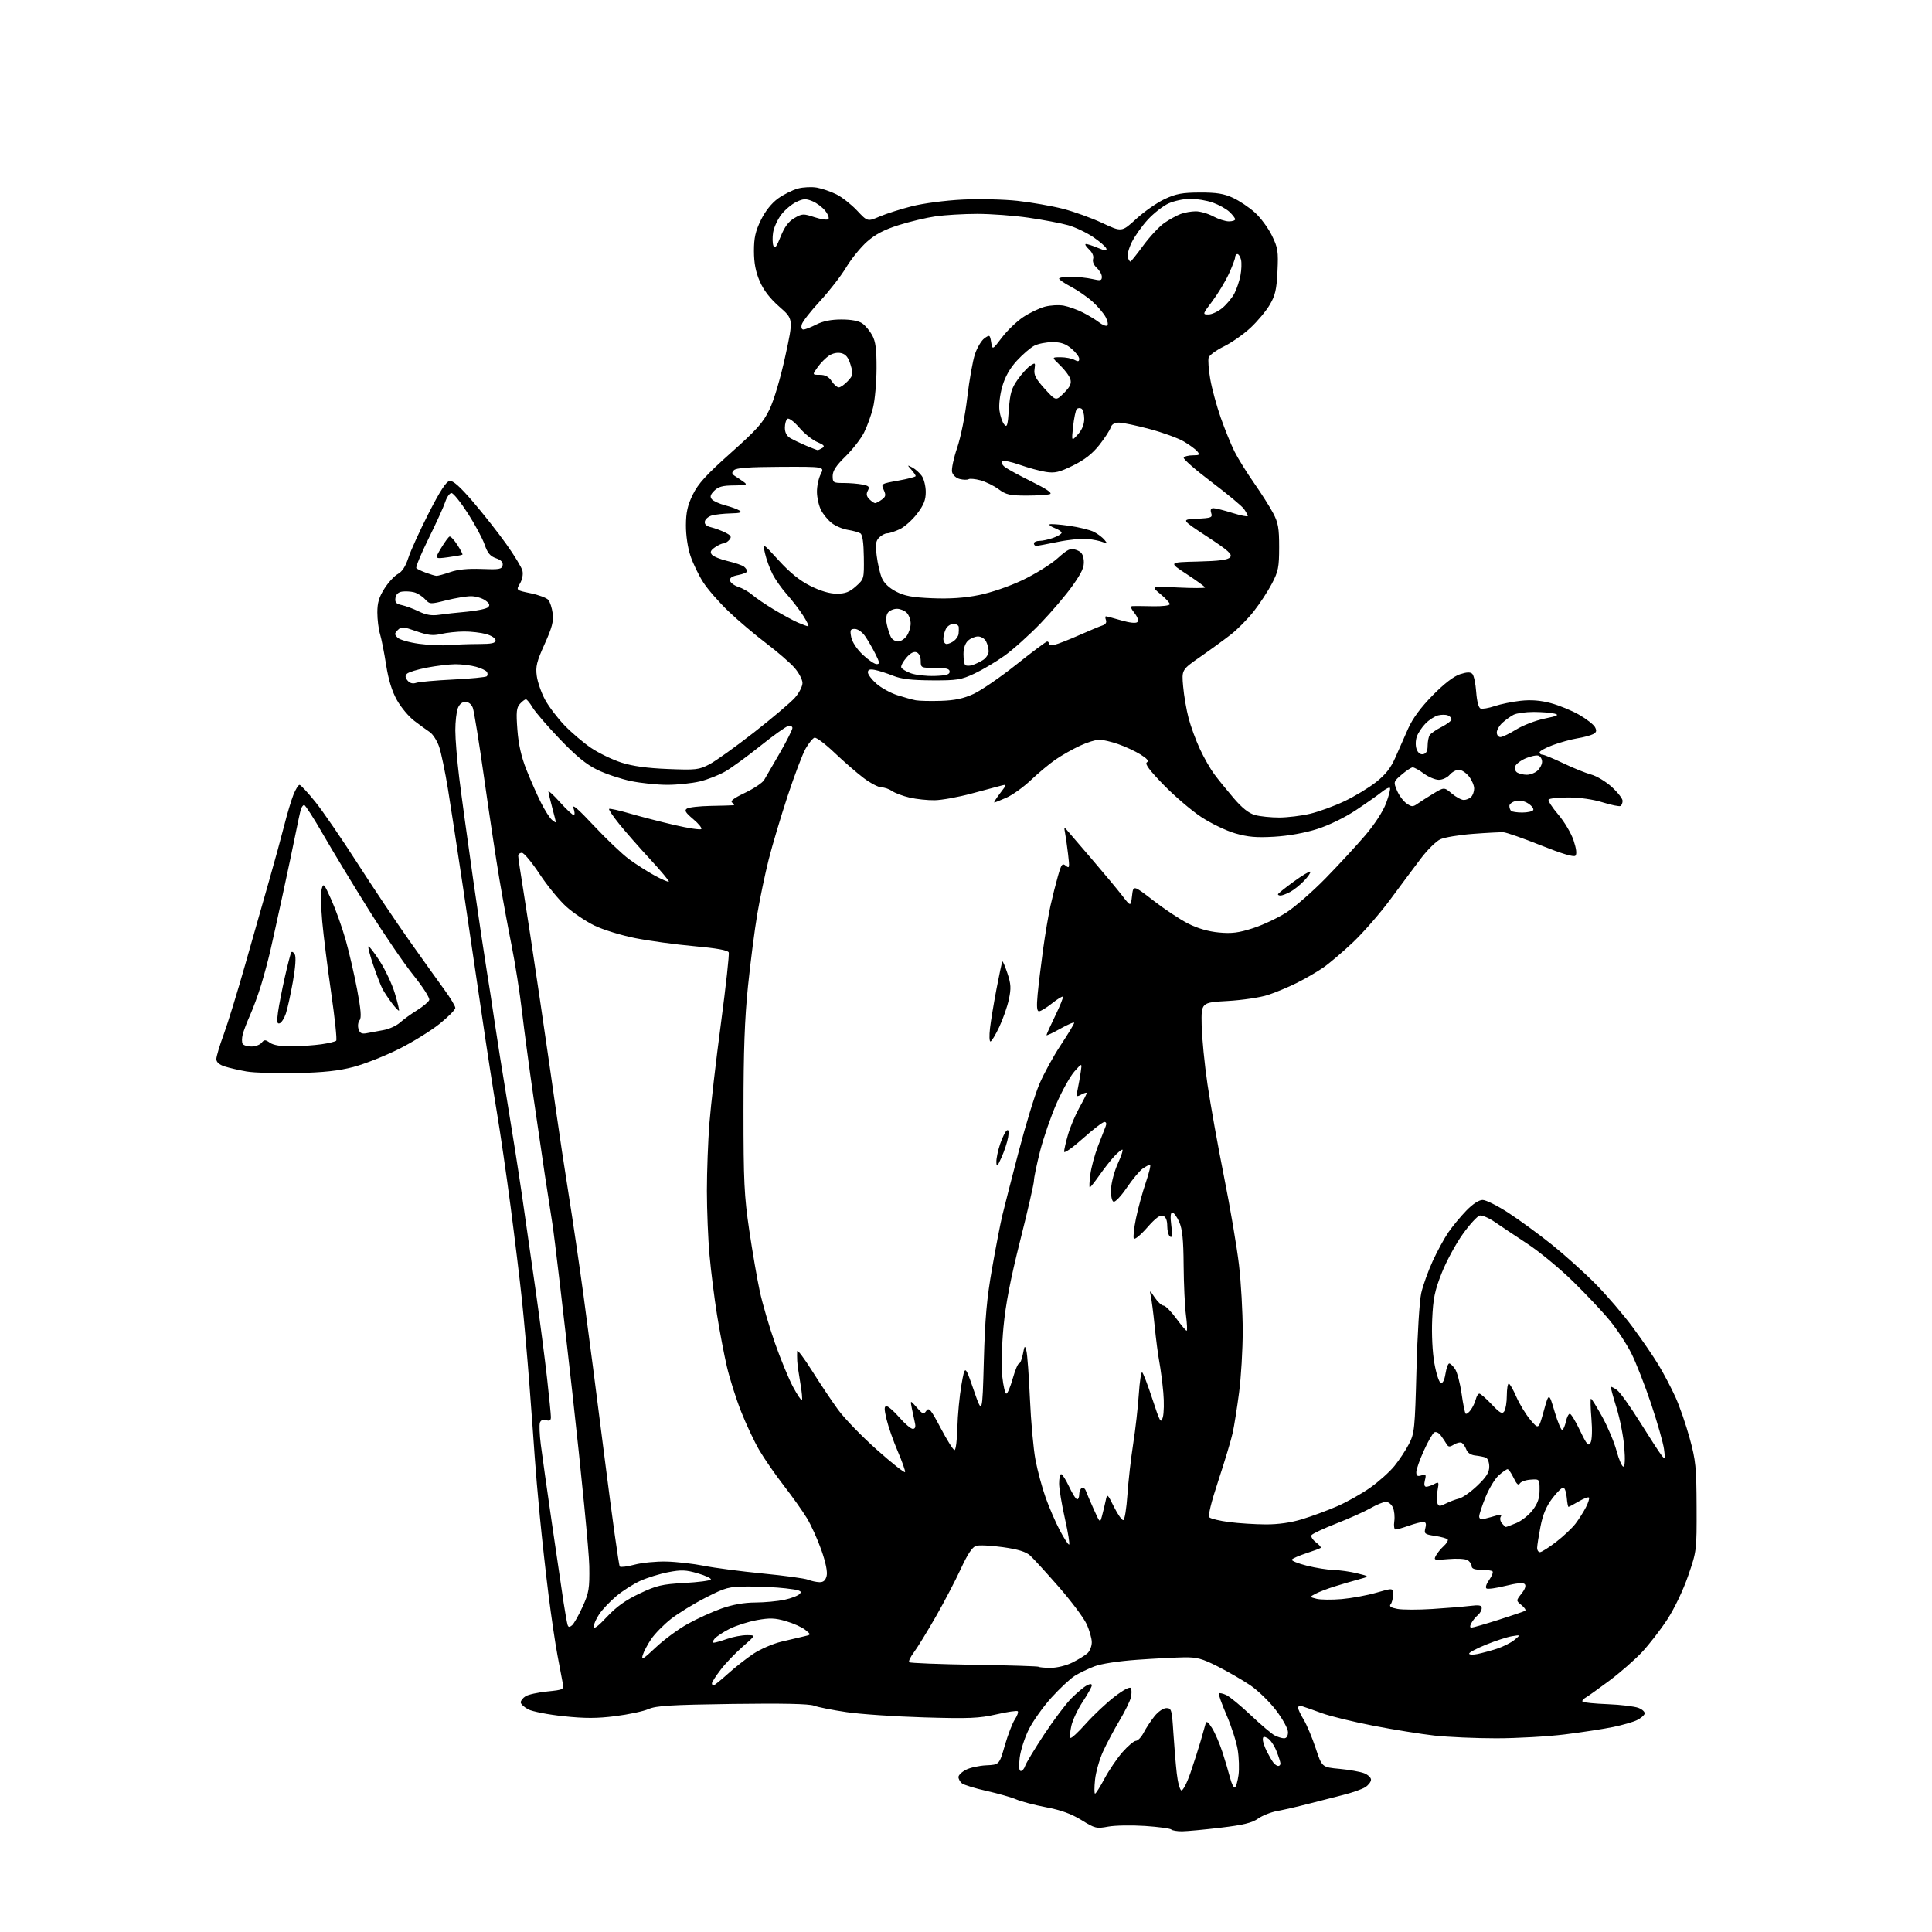 <?xml version="1.0" encoding="UTF-8" standalone="no"?>
<svg 
  version="1.1" 
  xmlns="http://www.w3.org/2000/svg" 
  xmlns:xlink="http://www.w3.org/1999/xlink" 
  xmlns:svg="http://www.w3.org/2000/svg"
  xmlns:rdf="http://www.w3.org/1999/02/22-rdf-syntax-ns#"
  xmlns:cc="http://creativecommons.org/ns#"
  xmlns:dc="http://purl.org/dc/elements/1.1/"
  viewBox="0 0 768 768"
  width="768"
  height="768"
>
<style>svg {background-color: white; }</style>"
<path stroke="none" fill="black" fill-rule="evenodd" d="M469.92,727.97C467.95,727.99 466.00,727.66 465.59,727.25C465.18,726.84 460.49,726.21 455.17,725.85C449.85,725.50 443.27,725.61 440.54,726.11C435.87,726.98 435.26,726.83 429.89,723.51C425.87,721.03 421.73,719.53 415.87,718.42C411.29,717.55 405.96,716.15 404.02,715.31C402.09,714.47 396.73,712.94 392.12,711.91C387.51,710.88 383.13,709.52 382.37,708.89C381.62,708.27 381.00,707.15 381.00,706.40C381.00,705.66 382.34,704.36 383.97,703.52C385.60,702.67 389.25,701.87 392.08,701.74C397.23,701.50 397.23,701.50 399.43,693.85C400.64,689.65 402.43,685.00 403.40,683.52C404.37,682.04 404.90,680.57 404.58,680.25C404.26,679.93 400.43,680.49 396.06,681.49C389.20,683.05 385.30,683.22 367.31,682.69C355.86,682.35 341.98,681.41 336.46,680.59C330.93,679.78 325.12,678.62 323.55,678.02C321.63,677.29 310.98,677.07 291.09,677.34C266.67,677.69 260.85,678.04 257.79,679.38C255.75,680.27 249.82,681.53 244.61,682.19C237.36,683.11 232.56,683.12 224.10,682.23C218.02,681.60 211.69,680.37 210.02,679.51C208.36,678.65 207.00,677.39 207.00,676.71C207.00,676.04 207.87,674.94 208.93,674.28C209.99,673.61 213.86,672.76 217.52,672.39C224.03,671.72 224.17,671.64 223.70,669.10C223.43,667.67 222.49,662.67 221.60,658.00C220.72,653.33 219.12,642.52 218.05,634.00C216.98,625.48 215.43,611.52 214.61,603.00C213.78,594.48 212.86,583.67 212.55,579.00C212.24,574.33 211.30,561.50 210.46,550.50C209.62,539.50 208.27,524.20 207.45,516.50C206.64,508.80 204.61,492.15 202.95,479.50C201.29,466.85 198.83,449.98 197.49,442.00C196.15,434.02 193.47,416.70 191.55,403.50C189.62,390.30 186.26,367.49 184.07,352.81C181.88,338.13 179.17,320.48 178.06,313.60C176.94,306.72 175.36,299.16 174.55,296.80C173.74,294.43 172.06,291.82 170.82,291.00C169.57,290.18 166.79,288.15 164.63,286.50C162.47,284.85 159.39,281.16 157.79,278.30C155.82,274.79 154.42,270.25 153.49,264.30C152.74,259.46 151.64,253.93 151.06,252.01C150.48,250.09 150.00,246.24 150.00,243.45C150.00,239.61 150.68,237.32 152.83,233.95C154.38,231.50 156.79,228.90 158.17,228.16C159.86,227.27 161.24,225.13 162.36,221.66C163.28,218.82 166.90,210.88 170.41,204.00C174.91,195.18 177.36,191.41 178.73,191.20C180.12,190.99 182.78,193.36 188.01,199.44C192.04,204.14 197.98,211.68 201.20,216.20C204.43,220.72 207.34,225.51 207.67,226.84C208.03,228.27 207.63,230.35 206.70,231.94C205.11,234.62 205.11,234.62 210.95,235.83C214.16,236.49 217.32,237.68 217.98,238.48C218.64,239.27 219.42,241.68 219.70,243.83C220.12,246.93 219.45,249.47 216.50,256.01C213.34,263.01 212.86,264.95 213.38,268.74C213.72,271.20 215.21,275.45 216.69,278.18C218.18,280.91 221.67,285.50 224.45,288.39C227.23,291.27 231.97,295.30 235.00,297.34C238.03,299.38 243.43,301.99 247.00,303.13C251.49,304.57 257.21,305.36 265.50,305.69C276.66,306.14 277.81,306.01 282.00,303.83C284.48,302.53 292.47,296.81 299.77,291.10C307.07,285.39 314.38,279.19 316.02,277.32C317.66,275.46 319.00,272.84 319.00,271.50C319.00,270.16 317.56,267.43 315.81,265.43C314.05,263.43 308.99,259.05 304.56,255.70C300.13,252.35 293.41,246.66 289.64,243.05C285.86,239.45 281.32,234.24 279.54,231.47C277.76,228.70 275.48,223.98 274.47,220.97C273.38,217.74 272.65,212.76 272.67,208.81C272.70,203.62 273.32,200.87 275.41,196.59C277.53,192.26 280.76,188.72 290.49,180.05C300.88,170.79 303.35,168.02 305.89,162.76C307.68,159.05 310.23,150.45 312.15,141.66C315.39,126.82 315.39,126.82 309.83,121.95C306.08,118.66 303.54,115.37 302.00,111.79C300.38,108.04 299.72,104.55 299.71,99.81C299.71,94.53 300.29,91.93 302.46,87.49C304.22,83.90 306.69,80.79 309.26,78.92C311.49,77.31 315.05,75.53 317.17,74.95C319.29,74.38 322.71,74.22 324.76,74.59C326.82,74.97 330.30,76.16 332.50,77.26C334.70,78.35 338.38,81.24 340.68,83.68C344.85,88.12 344.85,88.12 349.68,86.06C352.33,84.93 358.10,83.09 362.50,81.98C367.00,80.83 375.75,79.68 382.50,79.34C389.15,79.01 398.96,79.23 404.50,79.84C410.00,80.45 418.10,81.87 422.50,82.99C426.90,84.12 433.97,86.67 438.21,88.66C445.92,92.28 445.92,92.28 451.71,86.97C454.89,84.06 459.98,80.52 463.00,79.12C467.52,77.01 470.02,76.55 477.00,76.53C483.61,76.51 486.53,76.98 490.12,78.64C492.66,79.81 496.59,82.44 498.84,84.48C501.10,86.51 504.13,90.62 505.59,93.60C507.99,98.51 508.20,99.85 507.82,107.83C507.48,115.05 506.93,117.44 504.78,121.10C503.35,123.56 499.91,127.68 497.15,130.26C494.39,132.84 489.63,136.19 486.57,137.69C483.51,139.19 480.76,141.19 480.46,142.13C480.16,143.07 480.44,146.92 481.09,150.67C481.74,154.43 483.61,161.32 485.25,166.00C486.89,170.68 489.36,176.75 490.74,179.50C492.12,182.25 495.61,187.88 498.50,192.00C501.38,196.12 504.81,201.53 506.11,204.00C508.10,207.77 508.49,209.96 508.48,217.50C508.48,225.47 508.15,227.13 505.60,232.00C504.02,235.03 500.78,239.97 498.40,243.00C496.02,246.03 491.92,250.18 489.29,252.23C486.66,254.28 481.18,258.28 477.12,261.10C469.73,266.24 469.73,266.24 470.32,272.87C470.64,276.52 471.62,282.20 472.49,285.50C473.36,288.80 475.38,294.31 476.98,297.74C478.58,301.18 481.14,305.68 482.68,307.74C484.21,309.81 487.68,314.08 490.38,317.24C493.76,321.20 496.41,323.30 498.89,323.99C500.88,324.54 505.20,324.98 508.50,324.98C511.80,324.97 517.32,324.31 520.76,323.49C524.20,322.68 530.35,320.44 534.43,318.50C538.50,316.57 544.17,313.14 547.02,310.89C550.80,307.90 552.87,305.26 554.67,301.15C556.02,298.04 558.33,292.81 559.81,289.51C561.60,285.53 564.84,281.15 569.50,276.41C574.01,271.82 577.87,268.84 580.34,268.03C583.12,267.13 584.49,267.09 585.28,267.88C585.88,268.48 586.57,271.71 586.81,275.06C587.08,278.74 587.76,281.35 588.53,281.65C589.24,281.92 591.77,281.49 594.16,280.68C596.55,279.88 601.20,278.93 604.50,278.57C608.65,278.12 612.34,278.41 616.44,279.50C619.71,280.37 624.78,282.44 627.70,284.11C630.62,285.79 633.46,288.00 634.02,289.03C634.80,290.49 634.63,291.13 633.26,291.84C632.29,292.35 629.48,293.10 627.00,293.50C624.52,293.91 620.14,295.12 617.25,296.19C614.36,297.27 612.00,298.56 612.00,299.07C612.00,299.58 612.52,300.00 613.15,300.00C613.77,300.00 617.49,301.53 621.40,303.40C625.30,305.28 630.30,307.29 632.50,307.89C634.70,308.48 638.41,310.72 640.75,312.87C643.09,315.01 645.00,317.47 645.00,318.33C645.00,319.18 644.63,320.11 644.18,320.39C643.72,320.67 640.53,320.02 637.09,318.95C633.27,317.76 627.95,317.00 623.47,317.00C619.43,317.00 615.88,317.38 615.59,317.85C615.30,318.32 617.04,321.01 619.45,323.83C621.86,326.65 624.59,331.26 625.52,334.07C626.63,337.41 626.88,339.52 626.24,340.16C625.60,340.80 620.84,339.37 612.53,336.05C605.52,333.25 598.83,330.91 597.65,330.84C596.47,330.78 591.00,331.06 585.50,331.48C580.00,331.90 574.15,332.87 572.50,333.66C570.85,334.44 567.38,337.87 564.80,341.29C562.21,344.71 556.77,352.00 552.71,357.50C548.65,363.00 541.96,370.69 537.84,374.58C533.72,378.48 528.35,383.03 525.92,384.70C523.49,386.37 518.80,389.08 515.50,390.73C512.20,392.37 507.04,394.53 504.04,395.51C501.03,396.50 493.83,397.57 488.04,397.90C477.50,398.50 477.50,398.50 477.68,407.50C477.78,412.45 478.82,423.02 479.99,431.00C481.16,438.98 484.12,455.52 486.57,467.77C489.02,480.02 491.69,495.77 492.51,502.77C493.33,509.76 494.00,521.59 494.00,529.06C494.00,536.52 493.35,547.56 492.55,553.59C491.76,559.62 490.62,566.80 490.03,569.53C489.44,572.26 486.89,580.73 484.38,588.35C481.39,597.40 480.14,602.54 480.78,603.18C481.32,603.72 484.86,604.56 488.63,605.05C492.41,605.54 498.94,605.95 503.14,605.97C508.14,605.99 513.16,605.27 517.64,603.90C521.42,602.75 527.65,600.45 531.50,598.78C535.35,597.12 541.28,593.78 544.69,591.37C548.09,588.96 552.43,585.08 554.32,582.74C556.21,580.41 558.81,576.48 560.09,574.00C562.28,569.76 562.45,568.04 563.07,544.50C563.43,530.60 564.27,517.06 564.97,514.00C565.66,510.98 567.70,505.27 569.51,501.33C571.32,497.38 574.14,492.20 575.78,489.82C577.42,487.44 580.61,483.58 582.88,481.24C585.44,478.60 587.89,477.00 589.37,477.00C590.68,477.00 595.29,479.30 599.62,482.12C603.95,484.93 611.71,490.61 616.85,494.73C621.99,498.85 629.82,505.89 634.24,510.36C638.66,514.84 645.28,522.55 648.95,527.50C652.63,532.45 657.31,539.28 659.35,542.69C661.40,546.09 664.40,551.81 666.03,555.40C667.66,558.99 670.20,566.33 671.67,571.72C674.09,580.54 674.36,583.22 674.42,599.00C674.48,616.38 674.45,616.57 671.07,626.38C669.08,632.14 665.62,639.39 662.77,643.76C660.08,647.88 655.54,653.74 652.69,656.78C649.84,659.82 643.98,664.94 639.67,668.15C635.36,671.36 631.09,674.41 630.18,674.92C629.26,675.43 628.79,676.12 629.12,676.46C629.46,676.79 633.95,677.24 639.12,677.44C644.28,677.65 649.77,678.31 651.33,678.92C652.89,679.52 653.98,680.57 653.76,681.26C653.53,681.94 652.15,683.09 650.68,683.80C649.21,684.52 644.97,685.74 641.25,686.51C637.54,687.28 628.89,688.61 622.03,689.46C615.17,690.31 602.89,691.00 594.74,691.00C586.59,691.00 575.55,690.51 570.21,689.92C564.87,689.32 553.98,687.57 546.00,686.02C538.02,684.48 528.80,682.22 525.50,681.02C522.20,679.81 518.71,678.59 517.75,678.30C516.79,678.00 516.00,678.24 516.00,678.83C516.00,679.41 517.01,681.56 518.25,683.62C519.49,685.67 521.62,690.76 523.00,694.92C525.50,702.50 525.50,702.50 532.50,703.15C536.35,703.51 540.74,704.29 542.25,704.88C543.76,705.47 545.00,706.63 545.00,707.45C545.00,708.28 543.99,709.61 542.75,710.41C541.51,711.22 537.58,712.60 534.00,713.50C530.42,714.39 524.12,716.00 520.00,717.08C515.88,718.15 510.41,719.41 507.87,719.87C505.32,720.32 501.83,721.70 500.11,722.92C497.72,724.62 494.25,725.47 485.24,726.54C478.79,727.31 471.89,727.95 469.92,727.97zM435.30,713.00C435.62,713.00 437.33,710.28 439.10,706.96C440.88,703.63 444.09,698.91 446.25,696.46C448.41,694.01 450.80,692.00 451.56,692.00C452.32,692.00 453.70,690.54 454.63,688.76C455.55,686.97 457.47,684.05 458.90,682.26C460.39,680.39 462.42,679.00 463.66,679.00C465.68,679.00 465.85,679.62 466.43,688.75C466.77,694.11 467.38,701.39 467.78,704.92C468.17,708.45 469.00,711.51 469.60,711.71C470.21,711.91 471.83,708.79 473.21,704.78C474.59,700.78 476.43,695.02 477.31,692.00C478.19,688.98 479.09,685.83 479.30,685.00C479.57,683.99 480.39,684.64 481.84,687.00C483.03,688.92 484.87,693.20 485.94,696.50C487.01,699.80 488.39,704.43 488.99,706.78C489.60,709.13 490.46,710.83 490.91,710.56C491.35,710.28 491.99,708.07 492.33,705.64C492.66,703.21 492.52,698.67 492.01,695.55C491.50,692.43 489.50,686.22 487.57,681.75C485.64,677.27 484.26,673.40 484.52,673.14C484.78,672.89 486.10,673.18 487.45,673.79C488.80,674.41 493.19,678.02 497.20,681.81C501.22,685.61 505.48,689.22 506.68,689.85C507.89,690.48 509.57,691.00 510.43,691.00C511.43,691.00 512.00,690.11 512.00,688.56C512.00,687.19 509.92,683.38 507.25,679.87C504.64,676.44 500.02,671.96 497.00,669.92C493.98,667.88 488.18,664.53 484.12,662.47C477.86,659.30 475.80,658.74 470.62,658.82C467.25,658.87 458.88,659.30 452.00,659.79C444.55,660.32 437.68,661.38 435.00,662.42C432.52,663.37 429.04,665.05 427.26,666.15C425.48,667.25 421.30,671.15 417.97,674.82C414.64,678.50 410.58,684.20 408.94,687.51C407.30,690.81 405.68,695.88 405.34,698.76C404.93,702.21 405.09,704.00 405.79,704.00C406.38,704.00 407.15,703.09 407.50,701.99C407.86,700.88 411.24,695.28 415.02,689.54C418.81,683.80 423.69,677.31 425.88,675.12C428.06,672.94 430.78,670.65 431.92,670.04C433.34,669.28 434.00,669.27 434.00,669.98C434.00,670.56 432.39,673.46 430.41,676.44C428.44,679.41 426.40,683.73 425.88,686.05C425.36,688.37 425.19,690.53 425.51,690.84C425.83,691.16 428.59,688.63 431.63,685.20C434.68,681.78 439.81,676.96 443.02,674.48C446.61,671.73 449.13,670.40 449.53,671.05C449.89,671.63 449.89,673.33 449.53,674.81C449.17,676.29 447.13,680.42 444.99,684.00C442.85,687.58 439.92,693.09 438.48,696.25C437.04,699.41 435.60,704.47 435.29,707.50C434.98,710.52 434.98,713.00 435.30,713.00zM508.12,702.00C508.61,702.00 509.00,701.56 509.00,701.02C509.00,700.48 508.27,698.22 507.38,695.99C506.49,693.76 504.91,691.49 503.88,690.94C502.41,690.15 502.00,690.27 502.00,691.51C502.00,692.39 502.73,694.54 503.62,696.30C504.52,698.06 505.70,700.06 506.25,700.75C506.80,701.44 507.64,702.00 508.12,702.00zM283.60,670.00C283.93,670.00 286.52,667.91 289.35,665.36C292.18,662.80 296.75,659.22 299.50,657.39C302.25,655.57 307.20,653.42 310.50,652.62C313.80,651.83 317.85,650.87 319.50,650.50C322.50,649.83 322.50,649.83 320.13,647.91C318.83,646.85 315.37,645.29 312.44,644.44C308.05,643.16 306.02,643.09 300.87,644.02C297.44,644.65 292.54,646.21 290.00,647.50C287.46,648.79 284.79,650.55 284.06,651.42C283.34,652.29 283.20,653.00 283.75,653.00C284.30,653.00 286.66,652.33 289.00,651.50C291.34,650.67 294.87,650.00 296.86,650.00C300.47,650.00 300.47,650.00 295.19,654.61C292.29,657.15 288.36,661.26 286.46,663.76C284.56,666.25 283.00,668.67 283.00,669.14C283.00,669.61 283.27,670.00 283.60,670.00zM417.71,663.00C420.17,663.00 423.92,662.07 426.29,660.88C428.61,659.72 431.29,658.07 432.25,657.23C433.21,656.38 434.00,654.40 434.00,652.83C434.00,651.26 433.05,647.95 431.88,645.48C430.72,643.00 425.74,636.37 420.82,630.74C415.89,625.11 410.81,619.54 409.51,618.36C407.83,616.84 404.73,615.88 398.66,615.02C393.98,614.36 389.18,614.13 387.99,614.50C386.50,614.98 384.60,617.84 381.95,623.61C379.82,628.24 375.31,636.86 371.93,642.76C368.54,648.67 364.66,654.99 363.29,656.82C361.92,658.64 361.08,660.41 361.42,660.76C361.77,661.10 373.40,661.56 387.28,661.78C401.15,661.99 412.69,662.35 412.92,662.58C413.15,662.81 415.30,663.00 417.71,663.00zM260.62,654.93C263.85,651.87 269.56,647.65 273.30,645.57C277.04,643.48 283.12,640.71 286.80,639.41C291.24,637.84 295.76,637.04 300.20,637.02C303.89,637.01 309.14,636.52 311.89,635.93C314.63,635.34 317.37,634.26 317.99,633.52C318.90,632.42 317.84,632.02 312.30,631.39C308.56,630.95 301.80,630.63 297.27,630.66C289.58,630.72 288.49,631.01 280.48,635.11C275.76,637.52 269.56,641.33 266.70,643.57C263.84,645.82 260.31,649.42 258.85,651.57C257.39,653.73 255.87,656.62 255.47,658.00C254.87,660.04 255.81,659.49 260.62,654.93zM587.25,657.51C589.04,657.15 592.52,656.21 595.00,655.41C597.48,654.61 600.62,653.03 602.00,651.90C604.50,649.84 604.50,649.84 601.00,650.42C599.08,650.75 594.46,652.25 590.75,653.76C587.04,655.26 584.01,656.87 584.00,657.33C584.00,657.79 585.46,657.87 587.25,657.51zM241.25,642.74C245.03,638.69 248.66,636.10 254.21,633.47C261.01,630.25 263.11,629.75 271.99,629.26C277.53,628.96 282.29,628.34 282.57,627.89C282.84,627.44 280.53,626.34 277.41,625.43C272.63,624.04 270.81,623.97 265.63,624.97C262.26,625.61 257.25,627.17 254.50,628.42C251.75,629.67 247.48,632.39 245.01,634.47C242.54,636.55 239.50,639.74 238.26,641.57C237.02,643.40 236.00,645.67 236.00,646.63C236.00,647.78 237.76,646.48 241.25,642.74zM227.38,646.10C228.13,645.48 230.01,642.17 231.57,638.74C234.13,633.11 234.39,631.53 234.25,622.50C234.17,617.00 231.15,586.17 227.56,554.00C223.96,521.83 220.38,491.45 219.59,486.50C218.80,481.55 217.45,472.77 216.58,467.00C215.72,461.23 213.67,447.27 212.04,436.00C210.41,424.73 208.36,409.43 207.49,402.00C206.62,394.57 204.78,382.93 203.42,376.12C202.05,369.31 199.85,357.38 198.54,349.62C197.23,341.85 194.51,323.85 192.50,309.61C190.49,295.37 188.44,282.66 187.95,281.36C187.41,279.94 186.23,279.00 185.00,279.00C183.72,279.00 182.58,279.96 181.98,281.57C181.44,282.98 181.00,286.93 181.00,290.34C181.00,293.76 181.69,302.17 182.53,309.03C183.37,315.89 185.87,334.10 188.07,349.50C190.28,364.90 192.73,381.32 193.51,386.00C194.29,390.68 195.64,399.45 196.51,405.50C197.38,411.55 199.66,425.95 201.58,437.50C203.50,449.05 206.19,466.15 207.55,475.50C208.90,484.85 211.36,501.95 213.00,513.50C214.64,525.05 216.65,540.58 217.48,548.00C218.31,555.42 218.99,562.32 218.99,563.32C219.00,564.64 218.49,564.97 217.12,564.54C215.93,564.16 215.02,564.51 214.64,565.48C214.32,566.33 214.47,570.28 214.98,574.26C215.48,578.24 217.47,592.30 219.39,605.50C221.31,618.70 223.40,632.88 224.03,637.00C224.67,641.12 225.38,645.11 225.61,645.86C225.92,646.89 226.36,646.95 227.38,646.10zM584.95,647.00C585.52,647.00 590.37,645.60 595.74,643.89C601.11,642.17 605.85,640.57 606.27,640.31C606.70,640.06 606.05,639.05 604.84,638.07C602.63,636.28 602.63,636.28 604.84,633.47C606.27,631.66 606.71,630.31 606.09,629.69C605.47,629.07 602.76,629.32 598.51,630.39C594.87,631.30 591.46,631.78 590.93,631.45C590.37,631.11 590.81,629.67 591.95,628.07C593.05,626.53 593.65,624.99 593.30,624.64C592.95,624.29 590.94,624.00 588.83,624.00C586.15,624.00 585.00,623.56 585.00,622.55C585.00,621.75 584.25,620.68 583.32,620.16C582.40,619.64 578.97,619.46 575.71,619.76C570.10,620.27 569.83,620.19 570.79,618.39C571.35,617.34 572.75,615.64 573.88,614.61C575.02,613.58 575.74,612.39 575.49,611.98C575.23,611.57 572.99,610.93 570.51,610.55C566.34,609.93 566.04,609.69 566.60,607.44C567.05,605.68 566.81,605.00 565.73,605.00C564.92,605.00 562.34,605.67 560.00,606.50C557.66,607.33 555.30,608.00 554.76,608.00C554.22,608.00 553.99,606.55 554.25,604.75C554.51,602.96 554.27,600.49 553.70,599.25C553.14,598.01 551.90,597.00 550.94,597.00C549.99,597.00 547.25,598.12 544.85,599.50C542.46,600.87 536.33,603.62 531.24,605.60C526.15,607.59 521.70,609.68 521.35,610.24C521.00,610.81 521.78,612.08 523.09,613.07C524.40,614.06 525.25,615.06 524.99,615.30C524.72,615.54 522.14,616.50 519.26,617.44C516.38,618.38 513.80,619.52 513.53,619.96C513.25,620.40 515.93,621.49 519.47,622.38C523.01,623.27 527.84,624.04 530.21,624.10C532.57,624.15 536.75,624.74 539.50,625.42C544.50,626.65 544.50,626.65 540.00,627.86C537.52,628.53 533.25,629.78 530.50,630.64C527.75,631.50 524.38,632.79 523.00,633.51C520.50,634.83 520.50,634.83 523.36,635.55C524.94,635.95 529.44,636.00 533.36,635.66C537.29,635.31 543.48,634.18 547.12,633.12C553.75,631.21 553.75,631.21 553.76,633.86C553.77,635.31 553.35,637.04 552.82,637.69C552.12,638.56 552.86,639.07 555.51,639.57C557.52,639.95 563.74,639.96 569.34,639.60C574.93,639.25 581.64,638.69 584.25,638.38C588.03,637.92 589.00,638.10 589.00,639.28C589.00,640.09 588.30,641.34 587.45,642.05C586.59,642.75 585.45,644.16 584.91,645.17C584.26,646.39 584.27,647.00 584.95,647.00zM325.73,628.94C327.31,628.98 328.15,628.26 328.60,626.46C329.00,624.85 328.25,621.12 326.52,616.21C325.03,611.97 322.44,606.25 320.77,603.50C319.11,600.75 314.95,594.90 311.54,590.50C308.13,586.10 303.74,579.75 301.78,576.38C299.82,573.02 296.58,566.13 294.59,561.09C292.60,556.05 290.06,548.03 288.95,543.28C287.84,538.53 286.07,529.21 285.01,522.57C283.95,515.93 282.62,505.32 282.05,499.00C281.47,492.68 281.01,481.15 281.00,473.40C281.00,465.64 281.46,453.49 282.01,446.40C282.57,439.30 284.63,421.44 286.60,406.69C288.56,391.94 289.95,379.30 289.68,378.60C289.34,377.73 284.84,376.92 275.84,376.11C268.50,375.45 258.00,374.01 252.50,372.92C247.00,371.83 239.73,369.59 236.34,367.95C232.94,366.30 227.88,362.90 225.09,360.39C222.30,357.88 217.52,352.04 214.47,347.41C211.42,342.79 208.27,339.00 207.47,339.00C206.66,339.00 206.00,339.56 206.00,340.25C206.00,340.94 206.92,347.12 208.04,354.00C209.17,360.88 212.10,380.20 214.57,396.95C217.04,413.69 219.97,433.94 221.09,441.95C222.21,449.95 224.42,464.60 226.00,474.50C227.59,484.40 230.27,502.62 231.96,515.00C233.65,527.38 237.43,556.52 240.37,579.77C243.31,603.02 246.01,622.34 246.37,622.71C246.74,623.07 249.39,622.74 252.27,621.97C255.15,621.20 260.80,620.65 264.84,620.74C268.87,620.83 275.62,621.59 279.84,622.43C284.05,623.27 294.56,624.65 303.19,625.49C311.82,626.33 319.92,627.44 321.19,627.95C322.46,628.46 324.50,628.90 325.73,628.94zM612.16,617.00C612.79,617.00 615.69,615.17 618.59,612.93C621.50,610.69 624.96,607.42 626.29,605.68C627.62,603.93 629.48,601.00 630.43,599.16C631.37,597.32 631.91,595.58 631.62,595.28C631.32,594.99 629.47,595.71 627.49,596.88C625.51,598.04 623.71,599.00 623.50,599.00C623.29,599.00 622.98,597.35 622.81,595.33C622.64,593.31 622.05,591.52 621.50,591.36C620.95,591.20 618.96,593.11 617.08,595.60C614.66,598.81 613.28,602.09 612.37,606.82C611.66,610.49 611.06,614.29 611.04,615.25C611.02,616.21 611.52,617.00 612.16,617.00zM424.97,614.00C425.34,614.00 424.61,609.39 423.34,603.75C422.06,598.11 421.02,591.81 421.01,589.75C421.01,587.69 421.37,586.00 421.83,586.00C422.29,586.00 423.71,588.25 425.00,591.00C426.29,593.75 427.71,596.00 428.17,596.00C428.63,596.00 429.00,595.13 429.00,594.06C429.00,592.99 429.45,591.84 430.01,591.50C430.56,591.15 431.31,591.69 431.67,592.69C432.03,593.68 433.44,596.98 434.80,600.00C437.28,605.50 437.28,605.50 438.09,602.50C438.53,600.85 439.18,598.18 439.52,596.56C440.13,593.64 440.16,593.67 442.85,599.06C444.35,602.05 446.01,604.40 446.54,604.27C447.07,604.14 447.80,599.64 448.16,594.27C448.52,588.90 449.55,579.77 450.45,574.00C451.35,568.23 452.36,559.35 452.69,554.28C453.02,549.21 453.63,545.27 454.03,545.52C454.43,545.77 456.26,550.54 458.09,556.13C461.11,565.36 461.49,566.02 462.24,563.39C462.69,561.80 462.78,557.35 462.43,553.50C462.08,549.65 461.38,544.25 460.87,541.50C460.35,538.75 459.50,532.23 458.98,527.00C458.45,521.77 457.75,516.38 457.42,515.00C456.89,512.77 457.07,512.85 459.01,515.75C460.21,517.54 461.79,519.00 462.51,519.00C463.24,519.00 465.48,521.25 467.50,524.00C469.52,526.75 471.42,529.00 471.71,529.00C472.01,529.00 471.89,526.19 471.43,522.75C470.98,519.31 470.57,510.43 470.51,503.00C470.44,492.79 470.01,488.59 468.76,485.75C467.85,483.69 466.61,482.00 466.02,482.00C465.29,482.00 465.16,483.69 465.61,487.15C466.11,490.92 465.99,492.11 465.15,491.59C464.52,491.20 464.00,489.32 464.00,487.41C464.00,485.10 463.45,483.72 462.34,483.30C461.16,482.85 459.33,484.20 456.00,488.00C453.43,490.93 451.05,492.89 450.72,492.35C450.38,491.81 450.77,488.20 451.57,484.32C452.37,480.44 454.12,474.06 455.45,470.14C456.79,466.21 457.56,463.00 457.16,463.00C456.77,463.00 455.44,463.70 454.22,464.56C453.00,465.42 450.16,468.82 447.92,472.12C445.68,475.42 443.32,477.93 442.67,477.70C441.97,477.45 441.56,475.44 441.66,472.68C441.75,470.15 442.96,465.59 444.35,462.54C445.75,459.49 446.55,457.00 446.13,457.00C445.72,457.00 444.24,458.24 442.85,459.75C441.45,461.26 438.82,464.64 436.99,467.25C435.16,469.86 433.45,472.00 433.20,472.00C432.95,472.00 433.05,469.70 433.42,466.89C433.79,464.09 435.15,459.02 436.45,455.64C437.74,452.26 439.12,448.71 439.51,447.75C439.95,446.66 439.76,446.00 439.01,446.00C438.34,446.00 434.47,448.98 430.40,452.62C426.33,456.26 423.00,458.60 423.00,457.80C423.00,457.01 423.71,453.92 424.58,450.93C425.45,447.94 427.48,443.14 429.08,440.27C430.69,437.39 432.00,434.78 432.00,434.48C432.00,434.18 431.03,434.45 429.85,435.08C427.80,436.18 427.74,436.07 428.42,432.86C428.81,431.01 429.35,427.93 429.63,426.00C430.13,422.50 430.13,422.50 427.10,425.92C425.43,427.80 422.23,433.54 419.98,438.67C417.73,443.80 414.79,452.33 413.44,457.63C412.10,462.92 411.00,468.21 411.00,469.38C410.99,470.55 408.54,481.23 405.54,493.13C401.65,508.57 399.75,518.43 398.89,527.63C398.21,534.94 398.01,543.42 398.43,547.25C398.83,550.96 399.55,554.00 400.03,554.00C400.51,554.00 401.65,551.30 402.58,548.00C403.51,544.70 404.63,542.00 405.09,542.00C405.54,542.00 406.23,540.31 406.62,538.25C407.28,534.78 407.39,534.69 408.01,537.00C408.38,538.38 409.01,546.92 409.41,555.99C409.81,565.06 410.80,576.01 411.62,580.34C412.44,584.66 414.26,591.42 415.67,595.35C417.07,599.28 419.58,605.09 421.25,608.25C422.91,611.41 424.59,614.00 424.97,614.00zM598.60,607.00C598.80,607.00 600.66,606.30 602.73,605.45C604.80,604.60 607.74,602.28 609.25,600.29C611.28,597.63 612.00,595.53 612.00,592.31C612.00,587.94 612.00,587.94 608.43,588.18C606.47,588.31 604.53,589.01 604.13,589.73C603.62,590.64 602.87,589.96 601.71,587.52C600.79,585.59 599.69,584.01 599.27,584.03C598.84,584.05 597.28,585.14 595.79,586.45C594.30,587.76 591.94,591.65 590.54,595.09C589.14,598.53 588.00,601.99 588.00,602.79C588.00,603.78 588.71,604.06 590.25,603.70C591.49,603.40 593.58,602.83 594.91,602.42C596.66,601.89 597.11,602.01 596.57,602.89C596.16,603.55 596.37,604.74 597.04,605.54C597.70,606.34 598.41,607.00 598.60,607.00zM574.73,597.68C576.25,596.91 578.64,596.01 580.03,595.68C581.43,595.34 584.69,593.04 587.28,590.55C590.89,587.10 592.00,585.31 592.00,582.99C592.00,581.31 591.39,579.70 590.64,579.42C589.89,579.13 588.01,578.76 586.47,578.59C584.72,578.41 583.37,577.52 582.90,576.25C582.48,575.12 581.68,573.92 581.11,573.57C580.54,573.22 579.14,573.51 577.99,574.22C576.23,575.29 575.74,575.25 575.01,574.00C574.53,573.17 573.50,571.64 572.72,570.60C571.92,569.52 570.79,569.01 570.13,569.42C569.48,569.82 567.61,573.10 565.98,576.71C564.34,580.32 563.00,584.14 563.00,585.21C563.00,586.69 563.47,586.99 565.04,586.49C566.82,585.92 567.00,586.16 566.43,588.42C566.01,590.10 566.19,591.00 566.96,591.00C567.60,591.00 569.03,590.52 570.12,589.93C571.98,588.94 572.07,589.10 571.45,592.43C571.08,594.38 571.05,596.68 571.37,597.53C571.89,598.88 572.31,598.89 574.73,597.68zM359.78,585.17C359.93,584.71 358.62,581.00 356.87,576.92C355.11,572.84 353.12,567.14 352.43,564.25C351.44,560.10 351.44,559.00 352.41,559.00C353.09,559.00 355.40,561.02 357.55,563.50C359.71,565.98 362.09,568.00 362.85,568.00C363.77,568.00 364.06,567.24 363.72,565.75C363.44,564.51 362.89,561.92 362.50,560.00C361.80,556.50 361.80,556.50 364.43,559.50C366.82,562.22 367.17,562.34 368.24,560.81C369.26,559.35 370.05,560.31 373.96,567.73C376.46,572.48 378.92,576.39 379.43,576.43C379.94,576.47 380.46,572.45 380.57,567.50C380.69,562.55 381.42,554.90 382.19,550.50C383.59,542.50 383.59,542.50 387.04,552.50C390.50,562.50 390.50,562.50 391.09,541.00C391.55,524.06 392.25,516.24 394.38,504.13C395.86,495.68 397.69,486.23 398.44,483.13C399.18,480.03 402.08,468.73 404.88,458.00C407.68,447.27 411.39,435.12 413.14,431.00C414.89,426.88 418.72,419.87 421.66,415.43C424.60,410.99 427.00,407.01 427.00,406.59C427.00,406.16 424.52,407.21 421.50,408.91C418.48,410.62 416.00,411.77 416.00,411.48C416.00,411.18 417.56,407.71 419.47,403.78C421.38,399.84 422.76,396.42 422.52,396.19C422.28,395.95 420.32,397.16 418.15,398.88C415.99,400.60 413.68,402.00 413.03,402.00C412.17,402.00 412.02,400.15 412.48,395.25C412.83,391.54 413.80,383.55 414.63,377.50C415.46,371.45 416.79,363.57 417.59,360.00C418.39,356.43 419.73,351.10 420.57,348.17C421.92,343.47 422.29,343.00 423.70,344.16C425.14,345.36 425.22,344.91 424.57,339.49C424.18,336.20 423.63,332.38 423.36,331.00C422.93,328.83 423.04,328.71 424.18,330.06C424.91,330.92 429.35,336.09 434.05,341.56C438.75,347.03 444.15,353.51 446.05,355.97C449.50,360.44 449.50,360.44 450.00,356.12C450.50,351.80 450.50,351.80 458.50,358.00C462.90,361.41 469.11,365.53 472.31,367.15C476.08,369.05 480.36,370.30 484.51,370.68C489.61,371.16 492.35,370.82 498.03,368.99C501.95,367.73 507.93,364.92 511.33,362.75C514.72,360.57 521.74,354.45 526.93,349.15C532.11,343.84 539.19,336.18 542.65,332.13C546.47,327.65 549.76,322.59 551.01,319.25C552.14,316.22 552.82,313.49 552.52,313.19C552.22,312.88 550.74,313.63 549.23,314.85C547.73,316.07 543.12,319.31 539.00,322.05C534.56,325.00 528.26,328.07 523.58,329.56C518.70,331.11 512.17,332.28 506.58,332.61C499.47,333.03 496.09,332.74 491.00,331.27C487.43,330.24 481.34,327.31 477.49,324.76C473.63,322.22 466.91,316.47 462.55,311.99C456.94,306.22 455.00,303.62 455.90,303.06C456.80,302.51 456.03,301.57 453.34,299.90C451.23,298.59 447.25,296.75 444.50,295.80C441.75,294.84 438.38,294.05 437.00,294.04C435.62,294.03 432.13,295.12 429.24,296.47C426.35,297.81 422.02,300.27 419.62,301.92C417.22,303.57 412.84,307.22 409.88,310.02C406.92,312.83 402.53,316.00 400.12,317.06C397.72,318.13 395.52,319.00 395.25,319.00C394.98,319.00 396.01,317.36 397.54,315.35C400.33,311.70 400.33,311.70 397.91,312.32C396.59,312.66 391.25,314.08 386.07,315.48C380.88,316.88 374.35,318.06 371.57,318.10C368.78,318.15 364.30,317.68 361.62,317.06C358.94,316.44 355.80,315.27 354.65,314.47C353.50,313.66 351.59,313.00 350.42,313.00C349.25,313.00 346.09,311.35 343.39,309.34C340.70,307.32 335.47,302.78 331.76,299.25C328.05,295.72 324.45,293.01 323.76,293.24C323.07,293.47 321.49,295.42 320.25,297.58C319.02,299.73 315.79,308.25 313.07,316.50C310.36,324.75 306.97,336.11 305.55,341.74C304.13,347.38 302.11,357.05 301.05,363.24C300.00,369.44 298.33,382.38 297.34,392.00C296.01,404.93 295.55,417.86 295.55,441.50C295.55,469.59 295.83,475.39 297.83,489.00C299.09,497.52 300.98,508.50 302.04,513.38C303.10,518.26 305.80,527.46 308.03,533.82C310.26,540.19 313.49,548.01 315.19,551.21C316.90,554.42 318.51,556.82 318.77,556.56C319.03,556.30 318.75,553.26 318.14,549.79C317.54,546.33 316.98,542.38 316.91,541.00C316.84,539.62 316.83,537.87 316.89,537.10C316.95,536.33 319.59,539.81 322.75,544.84C325.91,549.87 330.58,556.85 333.12,560.34C335.66,563.84 342.63,571.04 348.62,576.35C354.60,581.66 359.62,585.63 359.78,585.17zM645.30,583.00C645.93,583.00 646.07,580.16 645.67,575.25C645.33,570.99 643.94,563.92 642.57,559.54C641.20,555.16 640.21,551.46 640.35,551.31C640.50,551.17 641.58,551.72 642.75,552.54C643.92,553.36 648.04,559.09 651.89,565.27C655.75,571.44 659.61,577.40 660.48,578.50C661.97,580.38 662.03,580.24 661.46,576.00C661.12,573.52 658.83,565.47 656.36,558.10C653.89,550.72 650.34,541.65 648.47,537.94C646.60,534.23 642.72,528.33 639.84,524.84C636.97,521.35 630.38,514.36 625.21,509.31C620.04,504.25 611.92,497.55 607.16,494.42C602.40,491.29 596.58,487.40 594.24,485.79C591.89,484.18 589.20,483.01 588.25,483.19C587.30,483.37 584.25,486.69 581.48,490.57C578.71,494.44 574.93,501.41 573.10,506.05C570.32,513.09 569.69,516.16 569.32,524.50C569.06,530.40 569.41,537.55 570.19,541.92C570.91,546.00 572.05,549.53 572.73,549.75C573.50,550.00 574.19,548.64 574.60,546.08C574.96,543.83 575.64,542.00 576.10,542.00C576.57,542.00 577.63,543.03 578.45,544.28C579.27,545.54 580.42,549.90 581.00,553.97C581.57,558.05 582.30,561.63 582.61,561.94C582.91,562.25 583.82,561.60 584.63,560.50C585.43,559.40 586.34,557.49 586.65,556.25C586.96,555.01 587.60,554.00 588.07,554.00C588.54,554.00 590.74,555.91 592.95,558.25C596.29,561.77 597.15,562.24 597.98,561.00C598.52,560.17 598.98,557.36 598.98,554.75C598.99,552.14 599.34,550.01 599.75,550.02C600.16,550.03 601.52,552.39 602.77,555.27C604.03,558.15 606.53,562.25 608.33,564.39C611.62,568.29 611.62,568.29 613.67,560.89C615.72,553.50 615.72,553.50 618.00,561.22C619.26,565.46 620.64,568.72 621.07,568.46C621.50,568.19 622.14,566.63 622.50,564.99C622.86,563.34 623.55,562.00 624.03,562.00C624.51,562.00 626.33,564.99 628.07,568.65C630.77,574.30 631.40,575.03 632.26,573.51C632.86,572.43 633.00,568.56 632.61,563.85C632.25,559.53 632.17,556.00 632.44,556.00C632.71,556.00 634.72,559.24 636.91,563.20C639.10,567.17 641.66,573.24 642.59,576.70C643.53,580.17 644.75,583.00 645.30,583.00zM398.16,460.00C396.45,463.81 396.13,464.11 396.07,461.93C396.03,460.51 396.72,457.25 397.59,454.68C398.47,452.11 399.67,449.71 400.25,449.35C400.96,448.91 401.12,449.82 400.74,452.09C400.43,453.97 399.26,457.52 398.16,460.00zM118.00,426.56C110.03,426.74 101.03,426.45 98.00,425.93C94.97,425.40 91.04,424.49 89.25,423.91C87.13,423.21 86.00,422.20 86.00,420.99C86.00,419.97 87.32,415.55 88.94,411.17C90.55,406.79 94.40,394.27 97.50,383.35C100.59,372.43 104.87,357.43 107.00,350.00C109.13,342.57 111.82,332.75 112.98,328.16C114.14,323.57 115.79,318.06 116.65,315.91C117.51,313.76 118.60,312.00 119.07,312.00C119.53,312.00 122.36,315.04 125.34,318.75C128.33,322.46 135.82,333.38 141.99,343.00C148.16,352.62 157.51,366.57 162.77,374.00C168.03,381.43 174.28,390.17 176.66,393.44C179.05,396.70 181.00,399.95 181.00,400.66C181.00,401.37 178.19,404.22 174.75,406.98C171.31,409.75 164.00,414.27 158.50,417.02C153.00,419.77 144.90,422.97 140.50,424.13C134.60,425.68 128.70,426.32 118.00,426.56zM99.94,416.00C101.49,416.00 103.31,415.33 103.98,414.52C105.07,413.21 105.46,413.21 107.33,414.52C108.71,415.48 111.72,415.97 115.97,415.93C119.56,415.89 124.86,415.52 127.74,415.11C130.62,414.70 133.27,414.06 133.64,413.69C134.01,413.33 133.12,404.81 131.66,394.76C130.21,384.72 128.60,371.90 128.09,366.28C127.58,360.65 127.48,354.85 127.88,353.37C128.54,350.89 128.83,351.21 131.75,357.76C133.49,361.65 136.04,368.80 137.41,373.66C138.79,378.52 140.84,387.40 141.97,393.38C143.48,401.38 143.74,404.61 142.93,405.58C142.33,406.31 142.14,407.87 142.52,409.05C143.05,410.73 143.77,411.09 145.85,410.69C147.31,410.42 150.30,409.86 152.50,409.46C154.70,409.07 157.62,407.73 159.00,406.49C160.38,405.25 163.43,403.04 165.80,401.58C168.16,400.11 170.34,398.29 170.63,397.53C170.93,396.75 168.17,392.42 164.33,387.64C160.57,382.97 152.49,371.12 146.37,361.32C140.24,351.52 132.19,338.21 128.47,331.75C124.76,325.29 121.36,320.00 120.92,320.00C120.49,320.00 119.90,320.79 119.60,321.75C119.31,322.71 118.36,327.10 117.48,331.50C116.60,335.90 114.32,346.70 112.41,355.50C110.50,364.30 108.27,374.43 107.45,378.00C106.63,381.57 104.99,387.65 103.82,391.50C102.64,395.35 100.66,400.76 99.41,403.53C98.17,406.30 96.85,409.76 96.48,411.23C96.11,412.69 96.11,414.36 96.46,414.94C96.82,415.52 98.39,416.00 99.94,416.00zM393.72,414.00C393.28,414.00 393.20,411.64 393.54,408.75C393.87,405.86 395.04,398.78 396.14,393.02C397.24,387.25 398.28,382.38 398.47,382.20C398.65,382.02 399.55,384.15 400.48,386.94C401.88,391.17 401.98,392.88 401.04,397.25C400.43,400.14 398.70,405.09 397.21,408.25C395.72,411.41 394.15,414.00 393.72,414.00zM111.16,406.78C110.13,407.12 109.99,406.15 110.51,402.36C110.88,399.69 112.10,393.45 113.21,388.50C114.33,383.55 115.48,379.10 115.76,378.62C116.04,378.14 116.68,378.46 117.17,379.35C117.74,380.35 117.46,384.42 116.43,390.23C115.52,395.33 114.27,401.04 113.63,402.92C113.00,404.80 111.89,406.54 111.16,406.78zM158.60,401.73C158.42,401.91 157.16,400.58 155.80,398.78C154.43,396.97 152.75,394.43 152.05,393.12C151.36,391.82 149.72,387.58 148.40,383.71C147.08,379.83 146.20,376.46 146.45,376.22C146.70,375.97 148.72,378.59 150.95,382.04C153.17,385.49 155.88,391.25 156.96,394.86C158.04,398.46 158.78,401.55 158.60,401.73zM509.05,356.00C508.47,356.00 508.00,355.78 508.00,355.51C508.00,355.24 510.78,353.00 514.18,350.53C517.58,348.05 520.58,346.25 520.86,346.52C521.13,346.80 520.04,348.41 518.43,350.10C516.82,351.79 514.28,353.81 512.80,354.59C511.31,355.37 509.63,356.00 509.05,356.00zM265.87,350.47C266.10,350.24 262.74,346.21 258.39,341.51C254.05,336.82 248.51,330.50 246.09,327.48C243.66,324.46 241.87,321.79 242.12,321.55C242.36,321.31 246.15,322.15 250.54,323.43C254.93,324.70 262.92,326.76 268.30,328.00C273.67,329.25 278.38,329.95 278.76,329.57C279.14,329.19 277.70,327.41 275.55,325.61C272.46,323.01 271.95,322.14 273.08,321.42C273.86,320.91 278.10,320.44 282.50,320.36C286.90,320.28 290.95,320.17 291.50,320.10C292.05,320.03 291.88,319.58 291.12,319.10C290.12,318.46 291.50,317.38 296.12,315.17C299.63,313.49 303.06,311.20 303.74,310.09C304.42,308.97 307.23,304.13 309.99,299.32C312.75,294.52 315.00,290.04 315.00,289.39C315.00,288.73 314.21,288.39 313.24,288.65C312.27,288.90 307.34,292.43 302.28,296.49C297.22,300.55 290.99,305.09 288.44,306.59C285.88,308.09 281.25,309.91 278.15,310.64C275.04,311.37 269.27,311.98 265.32,311.98C261.36,311.99 254.84,311.32 250.82,310.49C246.79,309.65 240.78,307.64 237.45,306.02C233.04,303.87 228.99,300.55 222.53,293.80C217.65,288.70 212.79,283.06 211.73,281.27C210.67,279.47 209.47,278.00 209.06,278.00C208.65,278.00 207.57,278.81 206.67,279.81C205.31,281.32 205.14,283.04 205.67,290.06C206.11,295.91 207.21,300.81 209.27,306.00C210.91,310.12 213.50,316.00 215.04,319.06C216.58,322.12 218.55,325.21 219.42,325.93C220.29,326.65 220.99,327.08 220.99,326.87C220.98,326.67 220.31,324.02 219.50,321.00C218.69,317.98 218.02,315.11 218.01,314.64C218.01,314.17 220.07,316.08 222.59,318.89C225.12,321.70 227.58,324.00 228.07,324.00C228.55,324.00 228.51,322.76 227.96,321.25C227.29,319.38 229.88,321.61 236.04,328.21C241.03,333.54 247.34,339.55 250.07,341.55C252.79,343.55 257.37,346.47 260.23,348.04C263.10,349.60 265.64,350.70 265.87,350.47zM605.11,323.00C607.18,323.00 609.15,322.57 609.47,322.04C609.80,321.52 608.93,320.34 607.54,319.43C605.95,318.39 604.09,318.01 602.51,318.41C601.13,318.75 600.00,319.63 600.00,320.35C600.00,321.08 600.30,321.97 600.67,322.33C601.03,322.70 603.03,323.00 605.11,323.00zM563.45,319.52C564.58,318.72 567.43,316.90 569.78,315.47C574.07,312.88 574.07,312.88 577.11,315.44C578.78,316.85 580.93,318.00 581.88,318.00C582.82,318.00 584.14,317.46 584.80,316.80C585.46,316.14 586.00,314.63 586.00,313.43C586.00,312.24 585.07,310.08 583.93,308.63C582.79,307.19 580.98,306.00 579.92,306.00C578.85,306.00 577.21,306.90 576.27,308.00C575.33,309.10 573.39,310.00 571.97,310.00C570.55,310.00 567.86,308.88 566.00,307.50C564.14,306.12 562.14,305.02 561.56,305.04C560.98,305.06 559.01,306.36 557.19,307.92C553.92,310.71 553.89,310.80 555.33,314.25C556.13,316.17 557.83,318.47 559.10,319.36C561.13,320.78 561.65,320.80 563.45,319.52zM606.92,307.98C608.25,307.99 610.17,307.26 611.17,306.35C612.18,305.43 613.00,303.85 613.00,302.81C613.00,301.78 612.38,300.70 611.62,300.41C610.86,300.11 608.60,300.56 606.60,301.39C604.61,302.23 602.69,303.65 602.34,304.56C601.98,305.48 602.32,306.59 603.10,307.09C603.87,307.57 605.59,307.98 606.92,307.98zM565.75,299.80C566.95,299.56 567.50,298.51 567.50,296.48C567.51,294.84 567.87,292.93 568.32,292.24C568.77,291.54 570.91,290.07 573.07,288.97C575.23,287.86 577.00,286.50 577.00,285.95C577.00,285.39 576.32,284.68 575.50,284.36C574.67,284.04 572.94,284.05 571.65,284.37C570.37,284.70 568.15,286.12 566.73,287.54C565.32,288.96 563.73,291.33 563.21,292.81C562.67,294.37 562.64,296.49 563.13,297.83C563.68,299.30 564.63,300.02 565.75,299.80zM596.43,293.00C597.22,293.00 600.05,291.64 602.73,289.98C605.40,288.32 610.47,286.37 614.00,285.65C619.15,284.60 619.93,284.21 617.96,283.68C616.61,283.32 612.88,283.02 609.68,283.01C606.49,283.01 602.89,283.51 601.68,284.12C600.48,284.74 598.49,286.17 597.25,287.30C596.01,288.43 595.00,290.17 595.00,291.17C595.00,292.18 595.65,293.00 596.43,293.00zM374.02,278.60C379.56,278.42 382.98,277.69 387.02,275.84C390.03,274.45 397.68,269.20 404.00,264.17C410.32,259.14 415.84,255.02 416.25,255.01C416.66,255.01 417.00,255.41 417.00,255.91C417.00,256.40 418.01,256.58 419.25,256.30C420.49,256.02 424.88,254.30 429.00,252.48C433.12,250.66 437.33,248.90 438.35,248.58C439.49,248.21 439.98,247.40 439.64,246.49C439.32,245.67 439.32,245.00 439.63,245.00C439.94,245.00 442.67,245.72 445.70,246.60C449.08,247.58 451.56,247.84 452.13,247.27C452.70,246.70 452.25,245.32 450.96,243.67C449.49,241.81 449.26,240.98 450.18,240.92C450.90,240.88 454.54,240.91 458.25,240.99C462.04,241.07 465.00,240.71 465.00,240.16C465.00,239.63 463.31,237.80 461.25,236.11C457.50,233.02 457.50,233.02 468.25,233.54C474.16,233.83 479.00,233.82 479.00,233.53C479.00,233.23 475.74,230.85 471.75,228.24C464.50,223.50 464.50,223.50 476.15,223.22C484.76,223.01 488.12,222.56 488.99,221.51C489.97,220.33 488.37,218.90 479.84,213.29C469.50,206.50 469.50,206.50 475.80,206.20C481.53,205.93 482.05,205.73 481.48,203.95C481.06,202.62 481.33,202.00 482.34,202.00C483.16,202.00 486.56,202.85 489.91,203.90C493.26,204.94 496.00,205.49 496.00,205.12C496.00,204.75 495.34,203.50 494.53,202.35C493.72,201.19 487.87,196.33 481.52,191.54C475.18,186.75 470.24,182.42 470.55,181.92C470.86,181.41 472.50,181.00 474.18,181.00C476.84,181.00 477.07,180.79 475.95,179.44C475.24,178.59 472.82,176.81 470.57,175.49C468.32,174.17 462.21,171.94 456.99,170.55C451.77,169.15 446.29,168.00 444.82,168.00C443.02,168.00 441.93,168.65 441.50,169.99C441.15,171.09 439.12,174.20 436.98,176.91C434.24,180.37 431.15,182.79 426.56,185.05C421.08,187.74 419.34,188.15 415.76,187.60C413.42,187.24 408.71,185.96 405.30,184.75C401.90,183.54 398.75,182.92 398.31,183.36C397.86,183.80 398.40,184.85 399.50,185.69C400.60,186.52 405.43,189.14 410.23,191.51C415.97,194.34 418.42,196.01 417.39,196.40C416.54,196.73 412.36,197.00 408.11,197.00C401.43,197.00 399.93,196.66 396.97,194.48C395.09,193.09 391.84,191.50 389.75,190.93C387.66,190.37 385.53,190.17 385.02,190.49C384.51,190.80 382.94,190.77 381.54,190.42C380.08,190.05 378.76,188.86 378.46,187.64C378.17,186.46 379.08,182.14 380.48,178.03C381.94,173.75 383.66,165.19 384.50,158.00C385.31,151.10 386.69,143.32 387.58,140.72C388.47,138.11 390.16,135.29 391.35,134.46C393.40,133.01 393.52,133.09 394.00,136.04C394.50,139.14 394.50,139.14 398.32,134.12C400.42,131.35 404.22,127.72 406.76,126.03C409.30,124.35 413.17,122.49 415.35,121.91C417.53,121.32 420.91,121.14 422.86,121.50C424.81,121.87 428.23,123.09 430.45,124.22C432.68,125.35 435.57,127.11 436.87,128.12C438.17,129.14 439.63,129.73 440.11,129.43C440.60,129.13 440.35,127.64 439.56,126.12C438.77,124.60 436.41,121.81 434.31,119.92C432.22,118.04 428.36,115.38 425.75,114.00C423.14,112.63 421.00,111.17 421.00,110.75C421.00,110.34 423.14,110.01 425.75,110.02C428.36,110.04 432.19,110.44 434.25,110.92C437.48,111.67 438.00,111.55 438.00,110.05C438.00,109.09 437.09,107.49 435.99,106.49C434.79,105.40 434.20,103.95 434.53,102.91C434.87,101.84 434.21,100.34 432.85,99.08C431.63,97.94 431.10,97.00 431.69,97.00C432.28,97.00 434.43,97.70 436.48,98.56C439.35,99.76 440.11,99.81 439.79,98.81C439.56,98.09 437.21,96.03 434.56,94.24C431.91,92.45 427.44,90.33 424.62,89.53C421.81,88.73 414.72,87.39 408.87,86.54C403.03,85.69 393.80,85.01 388.37,85.02C382.94,85.03 375.52,85.47 371.87,86.00C368.22,86.53 361.65,88.09 357.26,89.48C351.54,91.28 347.98,93.14 344.69,96.04C342.16,98.27 338.41,102.88 336.36,106.30C334.31,109.71 329.62,115.75 325.94,119.72C322.26,123.69 319.01,127.85 318.72,128.97C318.40,130.17 318.67,131.00 319.38,131.00C320.04,131.00 322.34,130.10 324.50,129.00C327.15,127.65 330.40,127.00 334.49,127.00C338.37,127.00 341.36,127.56 342.78,128.56C344.01,129.42 345.79,131.56 346.74,133.31C348.07,135.75 348.47,138.86 348.44,146.50C348.42,152.00 347.80,158.97 347.06,162.00C346.33,165.03 344.70,169.53 343.45,172.00C342.19,174.47 338.88,178.73 336.08,181.46C332.37,185.08 331.00,187.18 331.00,189.21C331.00,191.84 331.25,192.00 335.38,192.00C337.78,192.00 341.14,192.28 342.85,192.62C345.46,193.14 345.79,193.52 344.97,195.05C344.27,196.36 344.44,197.29 345.57,198.43C346.44,199.29 347.47,200.00 347.88,200.00C348.29,200.00 349.47,199.37 350.52,198.61C352.11,197.44 352.24,196.82 351.30,194.75C350.19,192.31 350.24,192.28 357.09,191.05C360.89,190.37 364.00,189.56 364.00,189.24C364.00,188.92 363.21,187.77 362.25,186.68C360.55,184.77 360.57,184.74 362.70,185.86C363.91,186.50 365.60,188.01 366.45,189.23C367.30,190.45 368.00,193.31 368.00,195.58C368.00,198.75 367.20,200.76 364.56,204.21C362.68,206.69 359.57,209.45 357.66,210.36C355.76,211.26 353.51,212.00 352.67,212.00C351.83,212.00 350.39,212.75 349.48,213.67C348.13,215.01 347.94,216.40 348.50,220.92C348.88,223.99 349.79,227.94 350.52,229.69C351.38,231.76 353.37,233.67 356.17,235.14C359.60,236.92 362.62,237.48 370.65,237.81C377.67,238.09 383.39,237.70 389.15,236.54C394.00,235.57 401.27,233.07 406.50,230.58C411.45,228.22 417.68,224.35 420.34,221.98C424.59,218.20 425.50,217.79 427.84,218.61C429.87,219.32 430.57,220.31 430.82,222.80C431.06,225.37 430.12,227.49 426.38,232.78C423.77,236.48 418.00,243.26 413.57,247.86C409.13,252.45 402.74,258.19 399.38,260.60C396.01,263.02 390.61,266.23 387.38,267.75C382.05,270.24 380.47,270.50 370.50,270.45C362.35,270.41 358.34,269.94 355.00,268.61C352.52,267.62 349.26,266.58 347.75,266.29C345.74,265.91 345.00,266.18 345.00,267.28C345.00,268.11 346.53,270.14 348.41,271.79C350.28,273.43 354.00,275.48 356.66,276.33C359.32,277.19 362.62,278.10 364.00,278.37C365.38,278.63 369.88,278.73 374.02,278.60zM165.43,271.44C166.57,271.05 173.20,270.46 180.17,270.12C187.14,269.78 193.15,269.19 193.52,268.82C193.89,268.44 193.91,267.67 193.56,267.10C193.21,266.54 191.26,265.61 189.21,265.04C187.17,264.48 183.47,264.03 181.00,264.04C178.53,264.06 173.44,264.67 169.70,265.39C165.95,266.11 162.40,267.20 161.79,267.81C160.98,268.62 161.05,269.35 162.02,270.53C162.91,271.59 164.06,271.90 165.43,271.44zM371.50,268.70C376.08,268.55 377.50,268.14 377.50,267.00C377.50,265.84 376.19,265.50 371.75,265.50C366.12,265.50 366.00,265.44 366.00,262.72C366.00,261.05 365.34,259.68 364.34,259.30C363.25,258.88 361.87,259.61 360.30,261.44C358.98,262.97 358.07,264.70 358.26,265.29C358.46,265.88 360.17,266.93 362.06,267.63C363.95,268.32 368.20,268.80 371.50,268.70zM386.43,264.41C387.57,264.07 389.51,263.15 390.75,262.37C391.99,261.59 393.00,260.03 393.00,258.91C393.00,257.79 392.53,256.00 391.96,254.93C391.40,253.87 389.97,253.00 388.79,253.00C387.62,253.00 385.83,253.74 384.83,254.65C383.69,255.69 383.00,257.69 383.00,259.99C383.00,262.01 383.30,263.97 383.68,264.34C384.05,264.72 385.29,264.75 386.43,264.41zM348.48,264.00C349.80,264.00 349.71,263.35 347.89,259.75C346.71,257.41 344.87,254.26 343.80,252.75C342.74,251.24 340.94,250.00 339.81,250.00C338.03,250.00 337.83,250.43 338.37,253.25C338.75,255.20 340.58,258.00 342.96,260.25C345.14,262.31 347.62,264.00 348.48,264.00zM178.50,256.44C181.25,256.21 186.54,256.01 190.25,256.01C195.48,256.00 197.00,255.67 197.00,254.55C197.00,253.72 195.38,252.65 193.25,252.05C191.19,251.48 187.25,251.02 184.50,251.03C181.75,251.04 177.65,251.48 175.39,252.00C172.08,252.76 170.15,252.55 165.49,250.91C160.24,249.07 159.55,249.02 158.13,250.44C156.76,251.82 156.75,252.17 158.05,253.48C158.86,254.29 162.67,255.38 166.51,255.91C170.36,256.43 175.75,256.67 178.50,256.44zM376.31,256.00C377.03,256.00 378.35,255.44 379.24,254.75C380.13,254.06 380.95,252.82 381.05,252.00C381.15,251.18 381.18,249.94 381.12,249.25C381.05,248.56 380.12,248.00 379.04,248.00C377.95,248.00 376.60,248.87 376.04,249.93C375.47,251.00 375.00,252.80 375.00,253.93C375.00,255.07 375.59,256.00 376.31,256.00zM356.98,255.00C358.03,255.00 359.59,254.00 360.44,252.78C361.30,251.56 362.00,249.34 362.00,247.85C362.00,246.36 361.29,244.44 360.43,243.57C359.56,242.71 357.82,242.00 356.55,242.00C355.28,242.00 353.70,242.66 353.03,243.46C352.27,244.39 352.08,246.12 352.53,248.21C352.92,250.02 353.65,252.29 354.15,253.25C354.66,254.21 355.93,255.00 356.98,255.00zM321.26,248.96C321.68,248.98 320.80,247.09 319.30,244.75C317.80,242.41 314.90,238.63 312.86,236.35C310.81,234.07 308.22,230.39 307.10,228.19C305.97,225.98 304.62,222.28 304.10,219.96C303.16,215.75 303.16,215.75 309.60,222.81C314.05,227.68 317.93,230.81 322.18,232.93C326.19,234.94 329.82,236.00 332.64,236.00C336.01,236.00 337.69,235.35 340.23,233.08C343.47,230.19 343.50,230.08 343.39,221.48C343.31,215.62 342.86,212.53 342.00,212.00C341.30,211.57 339.05,210.94 337.01,210.62C334.97,210.29 332.10,209.08 330.63,207.92C329.16,206.77 327.25,204.46 326.39,202.78C325.52,201.11 324.79,197.89 324.75,195.62C324.72,193.35 325.39,190.15 326.24,188.50C327.79,185.50 327.79,185.50 310.37,185.57C297.60,185.63 292.63,185.99 291.73,186.93C290.75,187.94 290.88,188.44 292.34,189.35C293.35,189.98 294.92,191.05 295.84,191.72C297.22,192.73 296.52,192.94 291.75,192.97C287.30,192.99 285.53,193.47 283.93,195.07C282.38,196.62 282.14,197.46 282.96,198.46C283.57,199.18 285.96,200.27 288.28,200.88C290.60,201.48 293.18,202.43 294.00,202.97C295.11,203.71 294.18,204.00 290.50,204.08C287.75,204.15 284.38,204.51 283.01,204.89C281.63,205.28 280.37,206.34 280.19,207.26C279.97,208.39 280.78,209.15 282.68,209.60C284.23,209.98 286.77,210.92 288.32,211.70C290.61,212.86 290.92,213.39 289.95,214.56C289.29,215.35 288.24,216.00 287.60,216.00C286.96,216.00 285.42,216.72 284.17,217.59C282.45,218.80 282.17,219.50 283.00,220.50C283.61,221.23 286.44,222.37 289.30,223.04C292.16,223.71 295.06,224.71 295.75,225.25C296.44,225.80 297.00,226.62 297.00,227.08C297.00,227.53 295.40,228.21 293.45,228.58C290.99,229.04 289.99,229.72 290.20,230.79C290.36,231.64 291.85,232.77 293.50,233.29C295.15,233.82 297.62,235.23 299.00,236.43C300.38,237.63 304.28,240.28 307.68,242.33C311.09,244.37 315.36,246.69 317.18,247.48C319.01,248.27 320.84,248.94 321.26,248.96zM174.50,244.39C176.70,244.06 181.74,243.50 185.70,243.15C189.66,242.79 193.41,241.99 194.03,241.37C194.88,240.52 194.58,239.82 192.86,238.62C191.59,237.73 189.06,237.00 187.23,237.00C185.41,237.00 180.98,237.74 177.40,238.63C171.01,240.24 170.86,240.23 168.92,238.15C167.83,236.98 165.88,235.76 164.57,235.43C163.27,235.10 161.15,234.98 159.85,235.17C158.32,235.38 157.39,236.27 157.19,237.71C156.94,239.45 157.48,240.06 159.69,240.52C161.23,240.85 164.30,241.98 166.50,243.05C169.37,244.44 171.63,244.81 174.50,244.39zM173.50,228.91C174.05,228.94 176.51,228.27 178.96,227.42C181.97,226.37 186.03,225.97 191.43,226.18C198.45,226.46 199.48,226.28 199.80,224.73C200.05,223.49 199.24,222.63 197.15,221.90C194.86,221.10 193.78,219.82 192.66,216.51C191.84,214.12 188.85,208.53 185.99,204.08C183.14,199.64 180.21,196.00 179.48,196.00C178.75,196.00 177.63,197.58 176.99,199.52C176.36,201.45 173.37,208.02 170.35,214.12C167.34,220.22 165.16,225.50 165.51,225.85C165.86,226.21 167.57,227.03 169.32,227.67C171.07,228.32 172.95,228.88 173.50,228.91zM178.13,221.50C172.75,222.22 172.75,222.22 175.35,217.87C176.78,215.48 178.29,213.41 178.72,213.27C179.15,213.14 180.54,214.64 181.82,216.61C183.10,218.58 184.00,220.32 183.82,220.48C183.64,220.64 181.08,221.10 178.13,221.50zM411.89,217.00C411.40,217.00 411.00,216.55 411.00,216.00C411.00,215.45 411.98,215.00 413.18,215.00C414.38,215.00 416.85,214.46 418.68,213.80C420.51,213.14 422.00,212.23 422.00,211.77C422.00,211.32 420.81,210.50 419.36,209.95C417.91,209.40 416.94,208.72 417.21,208.45C417.48,208.19 420.95,208.42 424.91,208.99C428.87,209.55 433.36,210.65 434.88,211.44C436.40,212.22 438.29,213.66 439.07,214.62C440.36,216.21 440.31,216.29 438.50,215.52C437.40,215.05 434.63,214.47 432.35,214.24C430.06,214.00 424.73,214.53 420.49,215.41C416.25,216.28 412.38,217.00 411.89,217.00zM325.00,178.93C325.27,178.95 326.14,178.56 326.92,178.07C328.01,177.38 327.53,176.83 324.86,175.72C322.95,174.91 319.75,172.36 317.76,170.03C315.77,167.70 313.65,166.10 313.07,166.46C312.48,166.82 312.00,168.43 312.00,170.02C312.00,171.99 312.73,173.34 314.25,174.21C315.49,174.92 318.30,176.26 320.50,177.19C322.70,178.12 324.73,178.91 325.00,178.93zM428.47,172.69C430.13,170.86 431.00,168.72 431.00,166.50C431.00,164.64 430.51,162.82 429.91,162.45C429.31,162.08 428.47,162.16 428.03,162.64C427.59,163.11 426.94,166.20 426.58,169.50C425.93,175.50 425.93,175.50 428.47,172.69zM401.05,162.68C401.50,156.33 402.10,154.33 404.55,150.87C406.17,148.58 408.44,146.10 409.58,145.35C411.53,144.07 411.63,144.15 411.24,146.80C410.91,149.04 411.74,150.63 415.27,154.53C419.72,159.44 419.72,159.44 422.93,156.23C425.37,153.79 425.98,152.47 425.49,150.76C425.14,149.52 423.31,147.04 421.44,145.25C418.03,142.00 418.03,142.00 421.58,142.00C423.53,142.00 426.00,142.47 427.07,143.04C428.56,143.84 429.00,143.74 429.00,142.62C429.00,141.83 427.62,140.01 425.92,138.59C423.62,136.65 421.73,136.00 418.37,136.00C415.91,136.00 412.66,136.64 411.15,137.42C409.63,138.21 406.53,140.87 404.25,143.35C401.45,146.39 399.56,149.70 398.44,153.57C397.48,156.86 397.00,160.94 397.30,163.18C397.59,165.33 398.42,167.81 399.16,168.70C400.31,170.10 400.58,169.25 401.05,162.68zM333.44,154.00C334.11,154.00 335.70,152.88 336.99,151.51C339.14,149.22 339.23,148.71 338.12,145.02C337.25,142.11 336.26,140.85 334.46,140.40C332.95,140.02 331.05,140.39 329.59,141.35C328.27,142.21 326.22,144.29 325.03,145.96C322.86,149.00 322.86,149.00 325.91,149.00C328.05,149.00 329.44,149.74 330.59,151.50C331.49,152.88 332.77,154.00 333.44,154.00zM480.39,125.00C481.74,125.00 484.25,123.82 485.96,122.38C487.67,120.94 489.81,118.35 490.70,116.63C491.60,114.91 492.68,111.70 493.10,109.50C493.52,107.30 493.62,104.49 493.33,103.25C493.03,102.01 492.38,101.00 491.89,101.00C491.40,101.00 491.00,101.56 490.99,102.25C490.98,102.94 489.83,105.97 488.42,109.00C487.01,112.03 484.08,116.86 481.90,119.75C478.00,124.92 477.97,125.00 480.39,125.00zM449.35,104.00C449.58,104.00 451.89,101.10 454.49,97.56C457.10,94.02 460.86,89.99 462.86,88.61C464.86,87.24 467.77,85.64 469.32,85.06C470.86,84.48 473.57,84.00 475.33,84.00C477.09,84.00 480.21,84.90 482.26,86.00C484.31,87.10 487.12,88.00 488.50,88.00C489.87,88.00 491.00,87.63 491.00,87.17C491.00,86.72 489.97,85.39 488.72,84.21C487.47,83.03 484.49,81.38 482.10,80.53C479.70,79.69 475.67,79.01 473.12,79.02C470.58,79.03 466.70,79.87 464.50,80.87C462.30,81.88 458.59,84.78 456.25,87.33C453.91,89.88 451.03,93.95 449.85,96.38C448.67,98.80 447.98,101.51 448.32,102.39C448.66,103.28 449.12,104.00 449.35,104.00zM310.32,94.05C311.86,90.19 313.45,88.05 315.78,86.69C318.86,84.90 319.35,84.88 323.78,86.34C326.38,87.19 328.85,87.54 329.28,87.12C329.71,86.69 329.16,85.20 328.06,83.81C326.97,82.41 324.67,80.69 322.96,79.98C320.34,78.90 319.34,78.94 316.53,80.29C314.70,81.16 312.01,83.43 310.55,85.34C309.10,87.25 307.65,90.41 307.33,92.36C307.01,94.32 307.06,96.72 307.44,97.71C307.97,99.08 308.64,98.23 310.32,94.05z" />

</svg>
